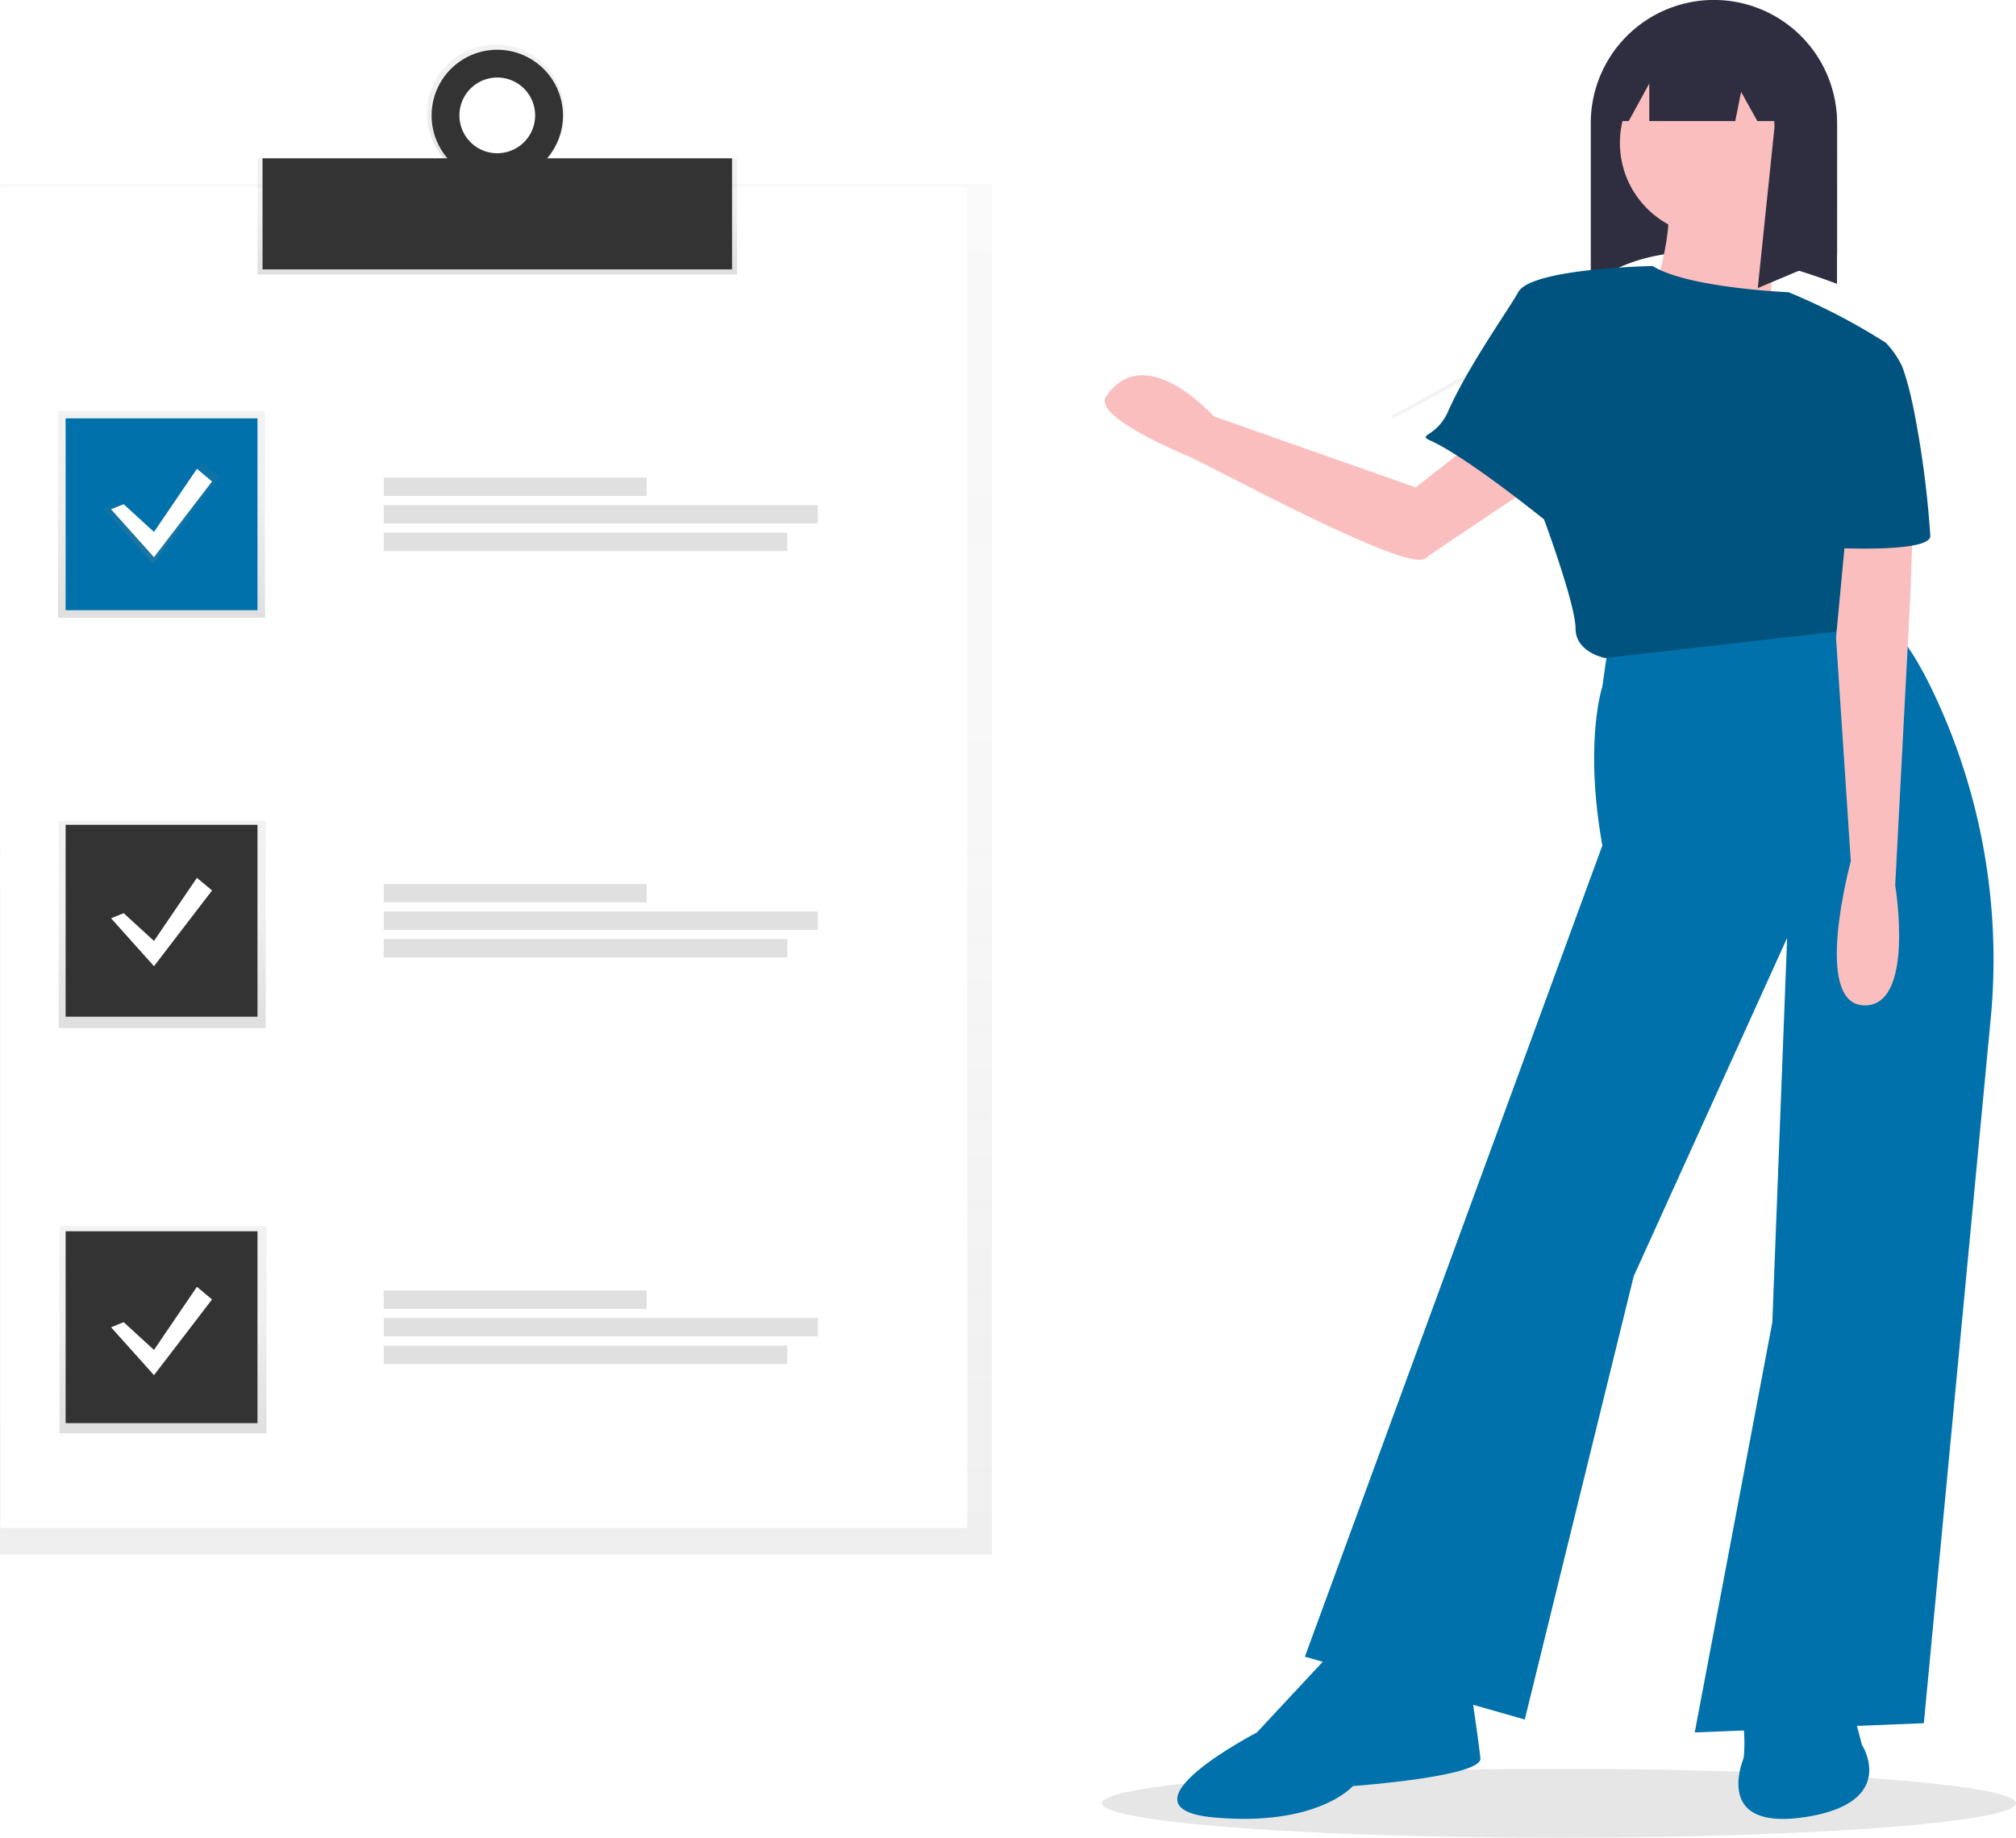 <svg xmlns="http://www.w3.org/2000/svg" xmlns:xlink="http://www.w3.org/1999/xlink" width="147.323" height="134.278" viewBox="0 0 147.323 134.278"><defs><linearGradient id="a" x1="0.5" y1="1" x2="0.5" gradientUnits="objectBoundingBox"><stop offset="0" stop-color="gray" stop-opacity="0.251"/><stop offset="0.54" stop-color="gray" stop-opacity="0.122"/><stop offset="1" stop-color="gray" stop-opacity="0.102"/></linearGradient><linearGradient id="c" xlink:href="#a"/><linearGradient id="g" xlink:href="#a"/></defs><g transform="translate(-32.065 -7.374)"><g transform="translate(-212.435 10.641)"><g transform="translate(244.5 10.146)" opacity="0.5"><rect width="72.496" height="100.167" transform="translate(0)" fill="url(#a)"/></g><rect width="70.652" height="97.953" transform="translate(244.531 10.428)" fill="#fff"/><rect width="35.049" height="8.489" transform="translate(263.316 8.297)" fill="url(#a)"/><path d="M583.06,52.5a5.019,5.019,0,1,0,4.9,5.018A4.96,4.96,0,0,0,583.06,52.5Zm0,7.912a2.894,2.894,0,1,1,2.819-2.894A2.861,2.861,0,0,1,583.06,60.412Z" transform="translate(-302.219 -52.5)" fill="url(#c)"/><rect width="34.311" height="8.117" transform="translate(263.685 8.301)" fill="#333"/><path d="M583.516,54.5a4.8,4.8,0,1,0,4.8,4.8A4.8,4.8,0,0,0,583.516,54.5Zm0,7.563a2.767,2.767,0,1,1,2.767-2.767A2.767,2.767,0,0,1,583.516,62.063Z" transform="translate(-302.676 -54.131)" fill="#333"/><rect width="15.126" height="15.126" transform="translate(248.743 26.748)" fill="url(#a)"/><rect width="15.126" height="15.126" transform="translate(248.794 56.724)" fill="url(#a)"/><rect width="15.126" height="15.126" transform="translate(248.846 86.331)" fill="url(#a)"/><rect width="14.02" height="14.02" transform="translate(249.296 27.301)" fill="#0071ab"/><rect width="14.02" height="14.02" transform="translate(249.296 57.001)" fill="#333"/><rect width="14.02" height="14.02" transform="translate(249.296 86.7)" fill="#333"/><rect width="19.216" height="1.341" transform="translate(272.539 31.629)" fill="#e0e0e0"/><rect width="31.729" height="1.341" transform="translate(272.539 33.642)" fill="#e0e0e0"/><rect width="29.495" height="1.341" transform="translate(272.539 35.652)" fill="#e0e0e0"/><rect width="19.216" height="1.341" transform="translate(272.539 61.329)" fill="#e0e0e0"/><rect width="31.729" height="1.341" transform="translate(272.539 63.341)" fill="#e0e0e0"/><rect width="29.495" height="1.341" transform="translate(272.539 65.352)" fill="#e0e0e0"/><rect width="19.216" height="1.341" transform="translate(272.539 91.028)" fill="#e0e0e0"/><rect width="31.729" height="1.341" transform="translate(272.539 93.041)" fill="#e0e0e0"/><rect width="29.495" height="1.341" transform="translate(272.539 95.051)" fill="#e0e0e0"/><path d="M286.561,168.348l2.546,2.335,3.606-5.3,1.273,1.061-4.879,6.364-3.606-4.031Z" transform="translate(-33.437 -134.873)" fill="url(#g)"/><path d="M289.422,170.583l2.214,2.029L294.772,168l1.107.922-4.243,5.534-3.136-3.5Z" transform="translate(-35.883 -137.009)" fill="#fff"/><path d="M289.422,332.583l2.214,2.029L294.772,330l1.107.922-4.243,5.534-3.136-3.5Z" transform="translate(-35.883 -269.125)" fill="#fff"/><path d="M289.422,494.583l2.214,2.029L294.772,492l1.107.922-4.243,5.534-3.136-3.5Z" transform="translate(-35.883 -401.241)" fill="#fff"/><path d="M803.329,123.369V123l-8.069,4.484.22.122Z" transform="translate(-449.162 -100.31)" opacity="0.05"/></g><g transform="translate(112.586 7.374)"><ellipse cx="33.401" cy="2.515" rx="33.401" ry="2.515" transform="translate(0 129.249)" fill="#e6e6e6"/><path d="M769.445,320.688l-6.974,5.5L747.7,320.991s-5.024-5.651-7.865-1.442c-.973,1.442,5.4,4.1,6,4.352,1.5.619,15.9,8.518,17.313,7.482s9.35-6.278,9.35-6.278Z" transform="translate(-739.529 -290.572)" fill="#fbbebe"/><path d="M887.878,238.281c-6.609-2.47-12.9-3.638-17.994,0V226.539a9,9,0,0,1,9-9h0a9,9,0,0,1,9,9Z" transform="translate(-834.157 -217.542)" fill="#2f2e41"/><path d="M815.627,384l-.54,3.781s-1.35,4.051,0,11.612l-21.738,59.273,16.067,4.591,7.966-32.4,11.207-24.709-1.08,28.084L821.838,464.2l16.742-.675,4.879-51.4a45.526,45.526,0,0,0-4.079-23.7c-1.353-2.874-2.809-5.14-4.129-5.468C831.289,381.978,815.627,384,815.627,384Z" transform="translate(-778.513 -337.614)" fill="#0071ab"/><path d="M770.536,659.546,765,665.487s-10.666,5.536-3.105,6.211,10.126-2.3,10.126-2.3,9.451-.675,9.316-2.025-.81-5.806-.81-5.806Z" transform="translate(-753.675 -538.896)" fill="#0071ab"/><path d="M909.793,663v4.186a11.337,11.337,0,0,1,0,2.16c-.135.4-2.16,5.4,4.591,4.321s4.05-5.266,4.05-5.266l-1.62-6.076Z" transform="translate(-862.89 -540.913)" fill="#0071ab"/><circle cx="6.785" cy="6.785" r="6.785" transform="translate(37.857 3.656)" fill="#fbbebe"/><path d="M894.2,267.412s-.945,8.911,0,10.531-9.586-1.62-9.586-1.62,2.3-6.076,1.485-8.506S894.2,267.412,894.2,267.412Z" transform="translate(-844.864 -253.224)" fill="#fbbebe"/><path d="M856.786,309.14l2.16,5.941-20.118,2.3s-2.16-.405-2.16-2.16-2.3-7.966-2.3-7.966-5.622-4.556-8.322-5.771c-.979-.44.486-.258,1.309-2.127.247-.562.543-1.154.865-1.755.263-.493.547-.992.837-1.485.352-.6.716-1.192,1.068-1.755,1.067-1.7,2.04-3.134,2.352-3.713.945-1.755,9.831-1.912,9.831-1.912,2.541,1.6,9.882,1.912,9.882,1.912a45.292,45.292,0,0,1,7.153,3.713C859.5,294.47,856.786,309.14,856.786,309.14Z" transform="translate(-802.052 -269.299)" fill="#00537e"/><path d="M886.961,220.651v-.161l-.192.011a9,9,0,0,0-7.738-1.546,8.965,8.965,0,0,1,3.453,1.784l-6.5.361-2.745,6.1h1.858l1.5-2.745V227.2h6.283l.427-2.135,1.186,2.135h1.234c.008.152.019.3.019.458l-1.22,11.742,5.795-2.44v-9.3A8.978,8.978,0,0,0,886.961,220.651Z" transform="translate(-836.594 -218.354)" fill="#2f2e41"/><path d="M941.364,339.758l-.405,10.667-1.08,20.658s1.485,8.911-2.3,8.776-.945-10.531-.945-10.531l-1.08-16.337,1.08-11.477Z" transform="translate(-881.904 -306.398)" fill="#fbbebe"/><path d="M933.095,313.557c0,1.215-6.818.878-6.818.878l-3.578-18.7a45.3,45.3,0,0,1,7.153,3.713,6.347,6.347,0,0,1,1.2,1.755c.161.433.313.936.458,1.485s.277,1.138.4,1.755A71.865,71.865,0,0,1,933.095,313.557Z" transform="translate(-872.555 -274.391)" fill="#00537e"/></g></g></svg>